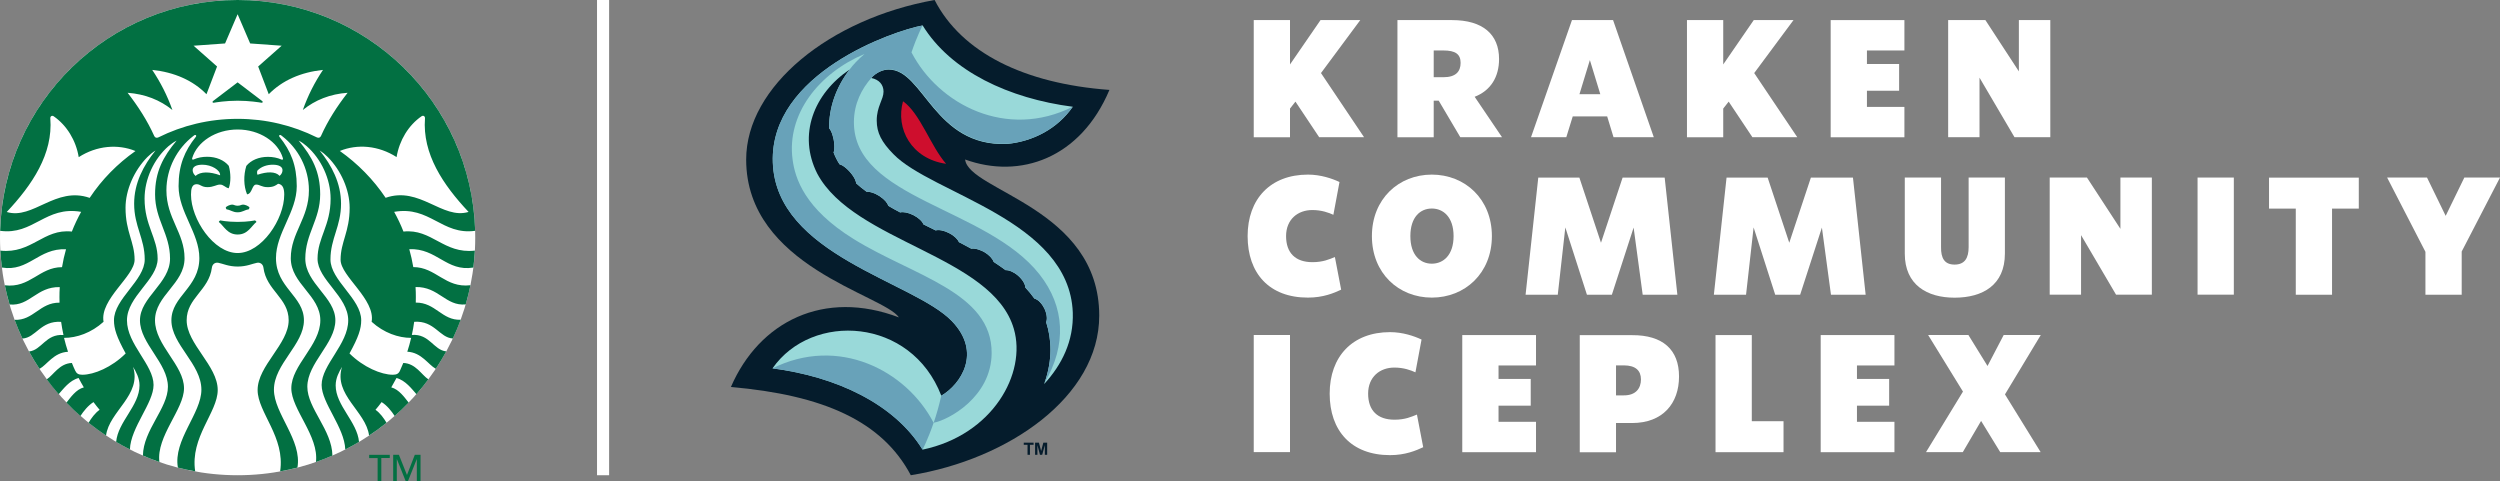 <?xml version="1.0" encoding="utf-8"?>
<!-- Generator: Adobe Illustrator 25.0.0, SVG Export Plug-In . SVG Version: 6.00 Build 0)  -->
<svg version="1.1" id="Layer_1" xmlns="http://www.w3.org/2000/svg" xmlns:xlink="http://www.w3.org/1999/xlink" x="0px" y="0px"
	 viewBox="0 0 330.89 63.67" style="enable-background:new 0 0 330.89 63.67;" xml:space="preserve">
<rect x="0" y="0" width="330.89" height="63.67" fill="#808080" stroke="none"/>
<style type="text/css">
	.st0{fill:#FFFFFF;}
	.st1{fill:#027042;}
	.st2{fill:#051C2C;}
	.st3{fill:#99D9D9;}
	.st4{fill:#CE0E2D;}
	.st5{fill:#68A2B9;}
</style>
<g>
	<g>
		<path class="st0" d="M171.46,13.45l-0.72,0.92v3.8h-4.8V2.66h4.8v5.87l4.04-5.87h5.26l-5.2,7.01l5.7,8.49h-5.94L171.46,13.45z"/>
		<path class="st0" d="M190.42,13.32h-0.66v4.85h-4.8V2.66h7.23c4.06,0,6.22,1.88,6.22,5.15c0,2.36-1.09,4.17-3.23,5l3.62,5.35
			h-5.52L190.42,13.32z M189.76,10.22h1.29c1.62,0,2.27-0.74,2.27-1.9s-0.7-1.64-2.27-1.64h-1.29V10.22z"/>
		<path class="st0" d="M212.72,15.41h-4.56l-0.85,2.75h-4.67l5.42-15.5h5.44l5.39,15.5h-5.33L212.72,15.41z M211.81,12.47
			l-1.38-4.52l-1.38,4.52H211.81z"/>
		<path class="st0" d="M228.8,13.45l-0.72,0.92v3.8h-4.8V2.66h4.8v5.87l4.04-5.87h5.26l-5.2,7.01l5.7,8.49h-5.94L228.8,13.45z"/>
		<path class="st0" d="M247.1,6.68v1.79h4.26v3.54h-4.26v2.14h4.96v4.02h-9.76V2.66h9.76v4.02H247.1z"/>
		<path class="st0" d="M271.37,2.66v15.5h-4.74L262,10.28v7.88h-4.15V2.66h4.93l4.43,6.79V2.66H271.37z"/>
		<path class="st0" d="M165.13,31.25c0-4.91,3.01-8.14,7.99-8.14c1.68,0,3.19,0.52,4.17,0.98l-0.81,4.34
			c-0.61-0.28-1.55-0.63-2.79-0.63c-1.9,0-3.47,1.22-3.47,3.45c0,2.23,1.24,3.45,3.49,3.45c1.42,0,2.25-0.39,2.97-0.68l0.83,4.32
			c-0.94,0.44-2.36,1.05-4.39,1.05C167.99,39.4,165.13,36.17,165.13,31.25z"/>
		<path class="st0" d="M181.58,31.25c0-4.91,3.54-8.14,7.93-8.14s7.95,3.23,7.95,8.14c0,4.91-3.56,8.14-7.95,8.14
			S181.58,36.17,181.58,31.25z M192.39,31.25c0-2.51-1.35-3.65-2.88-3.65c-1.53,0-2.84,1.14-2.84,3.65c0,2.51,1.31,3.65,2.84,3.65
			C191.03,34.9,192.39,33.77,192.39,31.25z"/>
		<path class="st0" d="M217.42,39.01l-1.2-8.89l-2.88,8.89h-3.3l-2.86-8.91l-1,8.91h-4.26l1.68-15.5h5.44l2.86,8.62l2.86-8.62h5.57
			l1.68,15.5H217.42z"/>
		<path class="st0" d="M242.34,39.01l-1.2-8.89l-2.88,8.89h-3.3l-2.86-8.91l-1,8.91h-4.26l1.68-15.5h5.44l2.86,8.62l2.86-8.62h5.57
			l1.68,15.5H242.34z"/>
		<path class="st0" d="M252.11,33.57V23.5h4.8v9.21c-0.02,1.44,0.44,2.31,1.79,2.31c1.35,0,1.86-0.87,1.86-2.31V23.5h4.8v10.07
			c0,4.15-2.93,5.83-6.66,5.83C255.08,39.4,252.11,37.72,252.11,33.57z"/>
		<path class="st0" d="M284.81,23.5v15.5h-4.74l-4.63-7.88v7.88h-4.15V23.5h4.93l4.43,6.79V23.5H284.81z"/>
		<path class="st0" d="M295.66,23.5v15.5h-4.8V23.5H295.66z"/>
		<path class="st0" d="M312.2,27.61h-3.54v11.4h-4.8v-11.4h-3.54v-4.1h11.88V27.61z"/>
		<path class="st0" d="M325.82,33.29v5.72h-4.8v-5.68l-5.07-9.83h5.28l2.47,5.07l2.47-5.07h4.72L325.82,33.29z"/>
		<path class="st0" d="M170.74,44.34v15.5h-4.8v-15.5H170.74z"/>
		<path class="st0" d="M175.99,52.1c0-4.91,3.01-8.14,7.99-8.14c1.68,0,3.19,0.52,4.17,0.98l-0.81,4.34
			c-0.61-0.28-1.55-0.63-2.79-0.63c-1.9,0-3.47,1.22-3.47,3.45c0,2.23,1.24,3.45,3.49,3.45c1.42,0,2.25-0.39,2.97-0.68l0.83,4.32
			c-0.94,0.44-2.36,1.05-4.39,1.05C178.85,60.24,175.99,57.01,175.99,52.1z"/>
		<path class="st0" d="M198.34,48.36v1.79h4.26v3.54h-4.26v2.14h4.96v4.02h-9.76v-15.5h9.76v4.02H198.34z"/>
		<path class="st0" d="M222.23,49.83c0,3.56-2.14,6.16-6.22,6.16h-2.12v3.87h-4.8v-15.5h6.92
			C220.07,44.34,222.23,46.27,222.23,49.83z M217.19,50.22c0-1.16-0.7-1.86-2.27-1.86h-1.03v3.97h1.03
			C216.53,52.34,217.19,51.38,217.19,50.22z"/>
		<path class="st0" d="M236.06,55.74v4.11h-9v-15.5h4.8v11.4H236.06z"/>
		<path class="st0" d="M245.78,48.36v1.79h4.26v3.54h-4.26v2.14h4.96v4.02h-9.76v-15.5h9.76v4.02H245.78z"/>
		<path class="st0" d="M265.37,52.2l4.72,7.64h-5.35l-2.53-4.13l-2.42,4.13h-4.87l4.89-8.01l-4.61-7.49h5.33l2.53,4.1l2.14-4.1h4.91
			L265.37,52.2z"/>
	</g>
	<g>
		<g>
			<g>
				<g>
					<g>
						<path class="st0" d="M62.9,31.45c0,17.37-14.08,31.45-31.45,31.45C14.08,62.9,0,48.82,0,31.45C0,14.08,14.08,0,31.45,0
							C48.82,0,62.9,14.08,62.9,31.45z"/>
						<path class="st1" d="M34.61,13.6c-0.27-0.05-1.6-0.27-3.16-0.27c-1.56,0-2.89,0.22-3.16,0.27c-0.16,0.03-0.22-0.13-0.1-0.22
							c0.11-0.08,3.26-2.48,3.26-2.48s3.15,2.4,3.26,2.48C34.83,13.47,34.77,13.62,34.61,13.6z M29.17,29.17
							c0,0-0.17,0.06-0.21,0.21c0.66,0.51,1.12,1.66,2.49,1.66c1.38,0,1.83-1.15,2.49-1.66c-0.04-0.15-0.21-0.21-0.21-0.21
							s-0.86,0.2-2.28,0.2S29.17,29.17,29.17,29.17z M31.45,27.23c-0.38,0-0.47-0.15-0.73-0.15c-0.25,0-0.73,0.2-0.84,0.38
							c0.01,0.09,0.04,0.17,0.11,0.25c0.56,0.08,0.81,0.39,1.46,0.39c0.65,0,0.9-0.31,1.46-0.39c0.07-0.07,0.1-0.16,0.11-0.25
							c-0.1-0.18-0.59-0.38-0.84-0.38C31.92,27.08,31.83,27.23,31.45,27.23z M62.85,33.17c-0.04,0.75-0.11,1.5-0.2,2.24
							c-3.56,0.59-4.83-2.58-8.48-2.43c0.22,0.77,0.39,1.56,0.53,2.37c3.01,0,4.22,2.81,7.57,2.4c-0.18,0.86-0.39,1.71-0.63,2.54
							c-2.65,0.26-3.58-2.37-6.64-2.3c0.03,0.44,0.04,0.88,0.04,1.32c0,0.25-0.01,0.49-0.01,0.74c2.61-0.03,3.46,2.38,5.95,2.27
							c-0.31,0.85-0.66,1.67-1.04,2.48c-1.79-0.1-2.4-2.39-5.12-2.21c-0.08,0.59-0.18,1.17-0.31,1.74c2.36-0.17,2.87,2.01,4.56,2.18
							c-0.43,0.79-0.89,1.55-1.39,2.3c-1-0.54-1.87-2.16-3.77-2.26c0.19-0.6,0.37-1.21,0.51-1.83c-1.69,0-3.61-0.66-5.23-2.13
							c0.52-2.98-4.11-6.02-4.11-8.21c0-2.37,1.2-3.69,1.2-6.88c0-2.38-1.15-4.95-2.89-6.71c-0.34-0.34-0.68-0.62-1.08-0.87
							c1.6,1.98,2.83,4.32,2.83,7.04c0,3.01-1.4,4.6-1.4,7.38c0,2.78,4.07,5.19,4.07,8.05c0,1.13-0.36,2.23-1.55,4.39
							c1.83,1.82,4.2,2.82,5.74,2.82c0.5,0,0.77-0.15,0.94-0.54c0.15-0.34,0.3-0.68,0.44-1.02c1.65,0.06,2.41,1.57,3.32,2.17
							c-0.5,0.67-1.03,1.33-1.58,1.96c-0.61-0.68-1.44-1.82-2.64-2.14c-0.22,0.42-0.45,0.83-0.69,1.24c1.04,0.28,1.75,1.33,2.3,2.02
							c-0.59,0.61-1.21,1.2-1.85,1.77c-0.4-0.62-1.03-1.42-1.73-1.84c-0.26,0.35-0.53,0.69-0.81,1.02c0.6,0.41,1.12,1.13,1.46,1.72
							c-0.74,0.6-1.51,1.16-2.31,1.69c-0.39-3.19-4.75-5.39-3.58-9.09c-0.39,0.65-0.84,1.47-0.84,2.45c0,2.68,2.86,4.81,3.09,7.48
							c-0.59,0.35-1.2,0.69-1.82,1c-0.1-2.93-3.13-6.14-3.13-8.54c0-2.68,3.52-5.38,3.52-8.55c0-3.17-4.06-5.37-4.06-8.15
							c0-2.78,1.73-4.38,1.73-7.95c0-2.61-1.24-5.26-3.16-6.95c-0.34-0.3-0.67-0.54-1.07-0.74c1.81,2.17,2.85,4.14,2.85,7.12
							c0,3.35-1.97,5.21-1.97,8.5c0,3.28,3.98,5.11,3.98,8.17c0,3.06-3.71,5.64-3.71,8.79c0,2.86,3.27,5.72,3.32,9.11
							c-0.71,0.31-1.44,0.6-2.18,0.85c0.42-3.43-3.26-6.97-3.26-9.76c0-3.06,3.84-5.69,3.84-8.99c0-3.3-3.91-4.83-3.91-8.22
							c0-3.39,2.4-5.26,2.4-9c0-2.92-1.44-5.54-3.54-7.16c-0.04-0.03-0.09-0.07-0.13-0.1c-0.2-0.15-0.36,0.03-0.22,0.2
							c1.49,1.86,2.28,3.74,2.28,6.52c0,3.42-2.75,6.2-2.75,9.52c0,3.91,3.7,5.03,3.7,8.24c0,3.21-3.97,5.78-3.97,9.18
							c0,3.16,3.75,6.67,3.11,10.31c-0.75,0.19-1.52,0.36-2.29,0.5c0.7-4.54-2.98-7.8-2.98-10.77c0-3.22,4.11-6.08,4.11-9.23
							c0-2.96-2.95-3.93-3.34-6.97c-0.05-0.41-0.39-0.72-0.84-0.64c-0.6,0.11-1.37,0.5-2.57,0.5c-1.21,0-1.97-0.39-2.57-0.5
							c-0.46-0.08-0.79,0.23-0.84,0.64c-0.39,3.03-3.34,4-3.34,6.97c0,3.14,4.11,6.01,4.11,9.23c0,2.97-3.68,6.23-2.98,10.77
							c-0.77-0.14-1.54-0.31-2.29-0.5c-0.64-3.65,3.11-7.16,3.11-10.31c0-3.41-3.97-5.97-3.97-9.18c0-3.21,3.7-4.33,3.7-8.24
							c0-3.32-2.75-6.09-2.75-9.52c0-2.78,0.8-4.66,2.28-6.52c0.14-0.17-0.02-0.35-0.22-0.2c-0.04,0.03-0.09,0.07-0.13,0.1
							c-2.1,1.62-3.54,4.25-3.54,7.16c0,3.74,2.4,5.62,2.4,9c0,3.39-3.91,4.92-3.91,8.22c0,3.3,3.84,5.93,3.84,8.99
							c0,2.8-3.68,6.33-3.26,9.76c-0.74-0.26-1.47-0.54-2.18-0.85c0.05-3.39,3.31-6.25,3.31-9.11c0-3.14-3.7-5.73-3.7-8.79
							c0-3.06,3.98-4.89,3.98-8.17c0-3.28-1.98-5.14-1.98-8.5c0-2.99,1.05-4.96,2.85-7.12c-0.4,0.21-0.74,0.45-1.08,0.74
							c-1.92,1.69-3.16,4.33-3.16,6.95c0,3.57,1.73,5.17,1.73,7.95c0,2.78-4.06,4.98-4.06,8.15c0,3.17,3.52,5.87,3.52,8.55
							c0,2.41-3.03,5.61-3.13,8.54c-0.62-0.31-1.22-0.65-1.82-1c0.23-2.67,3.09-4.79,3.09-7.48c0-0.98-0.46-1.8-0.85-2.45
							c1.18,3.71-3.18,5.9-3.58,9.09c-0.8-0.53-1.56-1.1-2.31-1.69c0.34-0.59,0.87-1.31,1.46-1.72c-0.28-0.33-0.55-0.67-0.81-1.02
							c-0.7,0.43-1.33,1.22-1.73,1.84c-0.64-0.56-1.26-1.16-1.85-1.77c0.55-0.69,1.26-1.74,2.3-2.02c-0.24-0.4-0.47-0.82-0.69-1.24
							c-1.21,0.32-2.03,1.46-2.64,2.14c-0.55-0.63-1.08-1.28-1.58-1.96c0.92-0.6,1.67-2.1,3.33-2.17c0.14,0.35,0.28,0.69,0.44,1.02
							c0.18,0.39,0.45,0.54,0.94,0.54c1.54,0,3.91-0.99,5.74-2.82c-1.19-2.16-1.55-3.27-1.55-4.39c0-2.86,4.07-5.27,4.07-8.05
							c0-2.78-1.4-4.37-1.4-7.38c0-2.72,1.23-5.06,2.83-7.04c-0.4,0.25-0.74,0.53-1.08,0.87c-1.74,1.76-2.89,4.34-2.89,6.71
							c0,3.2,1.2,4.51,1.2,6.88c0,2.19-4.63,5.22-4.11,8.21c-1.62,1.47-3.55,2.13-5.23,2.13C8.63,45.35,8.8,45.96,9,46.56
							c-1.9,0.1-2.77,1.72-3.77,2.26c-0.49-0.74-0.96-1.51-1.39-2.3c1.69-0.17,2.2-2.35,4.56-2.18c-0.12-0.57-0.23-1.16-0.31-1.74
							c-2.72-0.18-3.34,2.11-5.12,2.21c-0.38-0.81-0.73-1.64-1.04-2.48c2.49,0.12,3.34-2.3,5.95-2.27
							c-0.01-0.24-0.01-0.49-0.01-0.74c0-0.44,0.01-0.88,0.04-1.32c-3.06-0.07-3.99,2.56-6.64,2.3c-0.24-0.83-0.46-1.68-0.63-2.54
							c3.34,0.41,4.56-2.4,7.57-2.4c0.13-0.81,0.31-1.59,0.53-2.37C5.08,32.83,3.81,36,0.25,35.41c-0.09-0.74-0.16-1.48-0.2-2.24
							c4.14,0.46,5.69-2.94,9.46-2.52c0.35-0.9,0.77-1.77,1.23-2.61c-4.72-0.83-6.33,3.12-10.72,2.51C0.49,13.6,14.38,0,31.45,0
							c17.07,0,30.96,13.6,31.44,30.55c-4.4,0.61-6-3.34-10.72-2.51c0.46,0.84,0.88,1.71,1.23,2.61
							C57.16,30.24,58.71,33.64,62.85,33.17z M17.93,19.99c-2.31-0.95-5.12-0.73-7.51,0.81c-0.37-2.23-1.58-4.2-3.3-5.4
							c-0.24-0.17-0.48-0.01-0.46,0.27c0.37,4.71-2.39,8.79-5.77,12.39c3.49,1.05,6.46-3.44,10.98-1.87
							C13.48,23.76,15.55,21.66,17.93,19.99z M31.45,17.14c-2.92,0-5.37,1.65-6.01,3.78c-0.05,0.16,0.02,0.27,0.21,0.18
							c0.53-0.24,1.12-0.35,1.77-0.35c1.19,0,2.24,0.44,2.86,1.2c0.27,0.91,0.3,2.22-0.01,2.97c-0.49-0.11-0.67-0.49-1.15-0.49
							c-0.48,0-0.85,0.34-1.66,0.34c-0.81,0-0.91-0.39-1.44-0.39c-0.63,0-0.74,0.65-0.74,1.38c0,3.25,2.99,7.73,6.17,7.73
							c3.18,0,6.17-4.48,6.17-7.73c0-0.73-0.15-1.35-0.81-1.44c-0.33,0.24-0.63,0.45-1.38,0.45c-0.81,0-1.04-0.34-1.52-0.34
							c-0.58,0-0.52,1.22-1.21,1.29c-0.46-1.1-0.48-2.51-0.1-3.76c0.62-0.76,1.67-1.2,2.86-1.2c0.65,0,1.25,0.12,1.77,0.35
							c0.19,0.09,0.26-0.02,0.21-0.18C36.82,18.79,34.37,17.14,31.45,17.14z M36.1,21.8c-0.7,0-1.52,0.22-2.04,0.79
							c-0.05,0.16-0.05,0.39,0.02,0.54c1.27-0.43,2.39-0.45,2.93,0.15c0.29-0.26,0.38-0.5,0.38-0.77
							C37.39,22.1,36.97,21.8,36.1,21.8z M25.89,23.29c0.61-0.61,1.9-0.59,3.24-0.09c0.06-0.67-1.13-1.4-2.33-1.4
							c-0.87,0-1.3,0.29-1.3,0.72C25.51,22.79,25.6,23.03,25.89,23.29z M46.01,12.28c-2.31,0.16-4.31,0.96-5.93,2.28
							c0.69-1.95,1.56-3.65,2.67-5.31c-2.93,0.31-5.39,1.39-7.18,3.22l-1.4-3.67l3.11-2.75l-4.17-0.3l-1.66-3.87l-1.66,3.87
							l-4.17,0.3l3.11,2.75l-1.4,3.67c-1.79-1.83-4.25-2.91-7.18-3.22c1.1,1.66,1.98,3.36,2.67,5.31c-1.62-1.32-3.62-2.11-5.93-2.28
							c1.38,1.78,2.61,3.68,3.52,5.71c0.1,0.23,0.32,0.31,0.56,0.19c3.16-1.57,6.71-2.45,10.48-2.45c3.76,0,7.32,0.88,10.48,2.45
							c0.24,0.12,0.46,0.04,0.56-0.19C43.4,15.95,44.62,14.06,46.01,12.28z M51.04,26.18c4.52-1.57,7.49,2.92,10.98,1.87
							c-3.38-3.59-6.13-7.68-5.77-12.39c0.02-0.28-0.23-0.43-0.46-0.27c-1.72,1.19-2.93,3.17-3.3,5.4c-2.4-1.54-5.2-1.76-7.51-0.81
							C47.35,21.66,49.42,23.76,51.04,26.18z"/>
					</g>
				</g>
			</g>
			<g>
				<path class="st1" d="M50.47,63.67h-0.49v-3.04h-1.12V60.2h2.73v0.42h-1.12V63.67z"/>
				<path class="st1" d="M53.86,62.86h0.01l1.03-2.66h0.76v3.47h-0.49v-2.9h-0.01L54,63.67h-0.31l-1.16-2.9h-0.01v2.9h-0.48V60.2
					h0.76L53.86,62.86z"/>
			</g>
		</g>
	</g>
	<rect x="79.02" class="st0" width="1.6" height="62.9"/>
	<g>
		<g>
			<path class="st2" d="M96.74,51.22c12.26,1.07,20.03,4.53,23.81,11.68c12.95-2.1,24.94-10.41,24.94-21.12
				c0-14.27-17.29-16.51-17.75-20.67c7.27,2.64,15.28-0.14,19.1-9.21C135.54,11.07,127.27,6.95,123.7,0
				c-13.85,2.47-24.94,11.43-24.94,21.12c0,14.15,18.18,17.89,20.22,20.89C109.06,38.25,100.5,42.54,96.74,51.22z"/>
			<path class="st3" d="M118.24,20.39c-1.55-1.58-2.2-2.81-2.2-4.44c0-1.86,0.9-2.77,0.9-3.82c0-0.9-0.56-1.6-1.64-1.81
				c0.64-0.69,1.51-1.11,2.32-1.11c4.62,0,5.99,10.22,15.64,9.85c3.44-0.33,6.69-2,8.73-4.93c-8.42-1.09-16.12-4.67-19.87-10.76
				c0,0,0,0,0,0c-3.9,0.71-20.25,6.35-19.83,18.14c0.43,12.3,18.61,15.71,23.7,20.99c4.01,4.16,1.19,8.36-1.4,9.88
				c-3.99-10.39-17.12-11.12-22.34-3.63c8.42,1.09,16.12,4.67,19.87,10.76c9.29-1.95,13.78-10.1,12.07-15.98
				c-2.82-9.73-21.16-11.44-26.02-20.55c-2.6-5.13-0.46-10.6,4.29-13.78c-1.86,2.4-2.76,5.17-2.72,7.77
				c0.42,0.46,0.6,1.54,0.61,1.56c0.06,0.38,0.17,1.17-0.02,1.66c0.21,0.55,0.47,1.07,0.79,1.56c0.64,0.16,1.35,0.99,1.37,1.01
				c0.7,0.8,0.81,1.31,0.83,1.51c0.43,0.39,0.9,0.76,1.39,1.12c0.41-0.05,1.03,0.15,1.67,0.55c0.73,0.48,1.09,0.95,1.2,1.31
				c0.51,0.3,1.03,0.59,1.56,0.87c0.41-0.11,1.08,0.02,1.76,0.36c0.68,0.35,1.18,0.82,1.32,1.22c0.54,0.27,1.08,0.53,1.62,0.8
				c0.41-0.12,1.09,0,1.77,0.35c0.67,0.34,1.15,0.81,1.31,1.2c0.55,0.29,1.1,0.58,1.64,0.87c0.5-0.1,1.3,0.2,1.74,0.46
				c0.64,0.38,1.09,0.88,1.22,1.29c0.55,0.35,1.07,0.72,1.58,1.09c0.43-0.02,1.05,0.22,1.64,0.72c0.63,0.55,0.96,1.15,0.97,1.58
				c0.44,0.47,0.84,0.95,1.2,1.46c0.52,0.13,1.04,0.73,1.33,1.33c0.4,0.88,0.35,1.49,0.23,1.81c0.7,2.18,0.89,4.92-0.24,8.07
				c-0.01,0.03-0.03,0.07-0.04,0.11c2.35-2.55,3.93-5.7,3.8-9.48C141.51,29.08,123.33,25.67,118.24,20.39z"/>
			<path class="st4" d="M125.22,21.68c-2.08-2.39-3.4-6.63-5.7-8.28C118.5,17.04,120.64,21.03,125.22,21.68z"/>
			<path class="st5" d="M123.57,55.96c-0.75,2.2-1.47,3.56-1.47,3.56c-3.76-6.09-11.45-9.67-19.87-10.76
				C110.94,44.4,119.95,48.99,123.57,55.96z M141.98,14.13c-8.7,4.36-17.72-0.23-21.34-7.2c0.75-2.2,1.47-3.56,1.47-3.56
				c-3.68,0.67-20.25,6.25-19.83,18.14c0.43,12.3,18.61,15.71,23.7,20.99c4.01,4.16,1.19,8.36-1.4,9.88c-0.3,1.34-0.65,2.55-1,3.57
				c1.89-0.33,7.64-3.37,7.67-9.22c0.05-8.06-10.37-10.2-18.26-15.09c-6.5-4.03-7.76-8.02-8.09-10.55
				c-0.78-5.95,3.42-11.38,9.53-13.95c-0.88,0.75-1.55,1.47-1.97,2.05c-1.86,2.4-2.76,5.17-2.72,7.77c0.42,0.46,0.6,1.54,0.61,1.56
				c0.06,0.38,0.17,1.17-0.02,1.66c0.21,0.55,0.47,1.07,0.79,1.56c0.64,0.16,1.35,0.99,1.37,1.01c0.7,0.8,0.81,1.31,0.83,1.51
				c0.43,0.39,0.9,0.76,1.39,1.12c0.41-0.05,1.03,0.15,1.67,0.55c0.73,0.48,1.09,0.95,1.2,1.31c0.51,0.3,1.03,0.59,1.56,0.87
				c0.41-0.11,1.08,0.02,1.76,0.36c0.68,0.35,1.18,0.82,1.32,1.22c0.54,0.27,1.08,0.53,1.62,0.8c0.41-0.12,1.09,0,1.77,0.35
				c0.67,0.34,1.15,0.81,1.31,1.2c0.55,0.29,1.1,0.58,1.64,0.87c0.5-0.1,1.3,0.2,1.74,0.46c0.64,0.38,1.09,0.88,1.22,1.29
				c0.55,0.35,1.07,0.72,1.58,1.09c0.43-0.02,1.05,0.22,1.64,0.72c0.63,0.55,0.96,1.15,0.97,1.58c0.44,0.47,0.84,0.95,1.2,1.46
				c0.52,0.13,1.04,0.73,1.33,1.33c0.4,0.88,0.35,1.49,0.23,1.81c0.7,2.18,0.89,4.92-0.24,8.07c3-5.08,2.71-10.13-0.64-14.4
				c-7.01-8.91-24.64-9.98-24.57-20.2c0.02-2.43,1.03-4.36,2.33-5.83c0.64-0.69,1.51-1.11,2.32-1.11c4.62,0,5.99,10.22,15.64,9.85
				C136.69,18.73,139.94,17.06,141.98,14.13C141.98,14.13,141.98,14.13,141.98,14.13C141.98,14.13,141.98,14.13,141.98,14.13z"/>
		</g>
		<g>
			<path class="st2" d="M136,60.2v-1.33h-0.5v-0.28h1.3v0.28h-0.48v1.33H136z M137,60.2v-1.61h0.51l0.29,1.11l0.29-1.11h0.51v1.61
				h-0.31v-1.28l-0.35,1.28h-0.29l-0.34-1.28v1.28H137z"/>
		</g>
	</g>
</g>
</svg>
